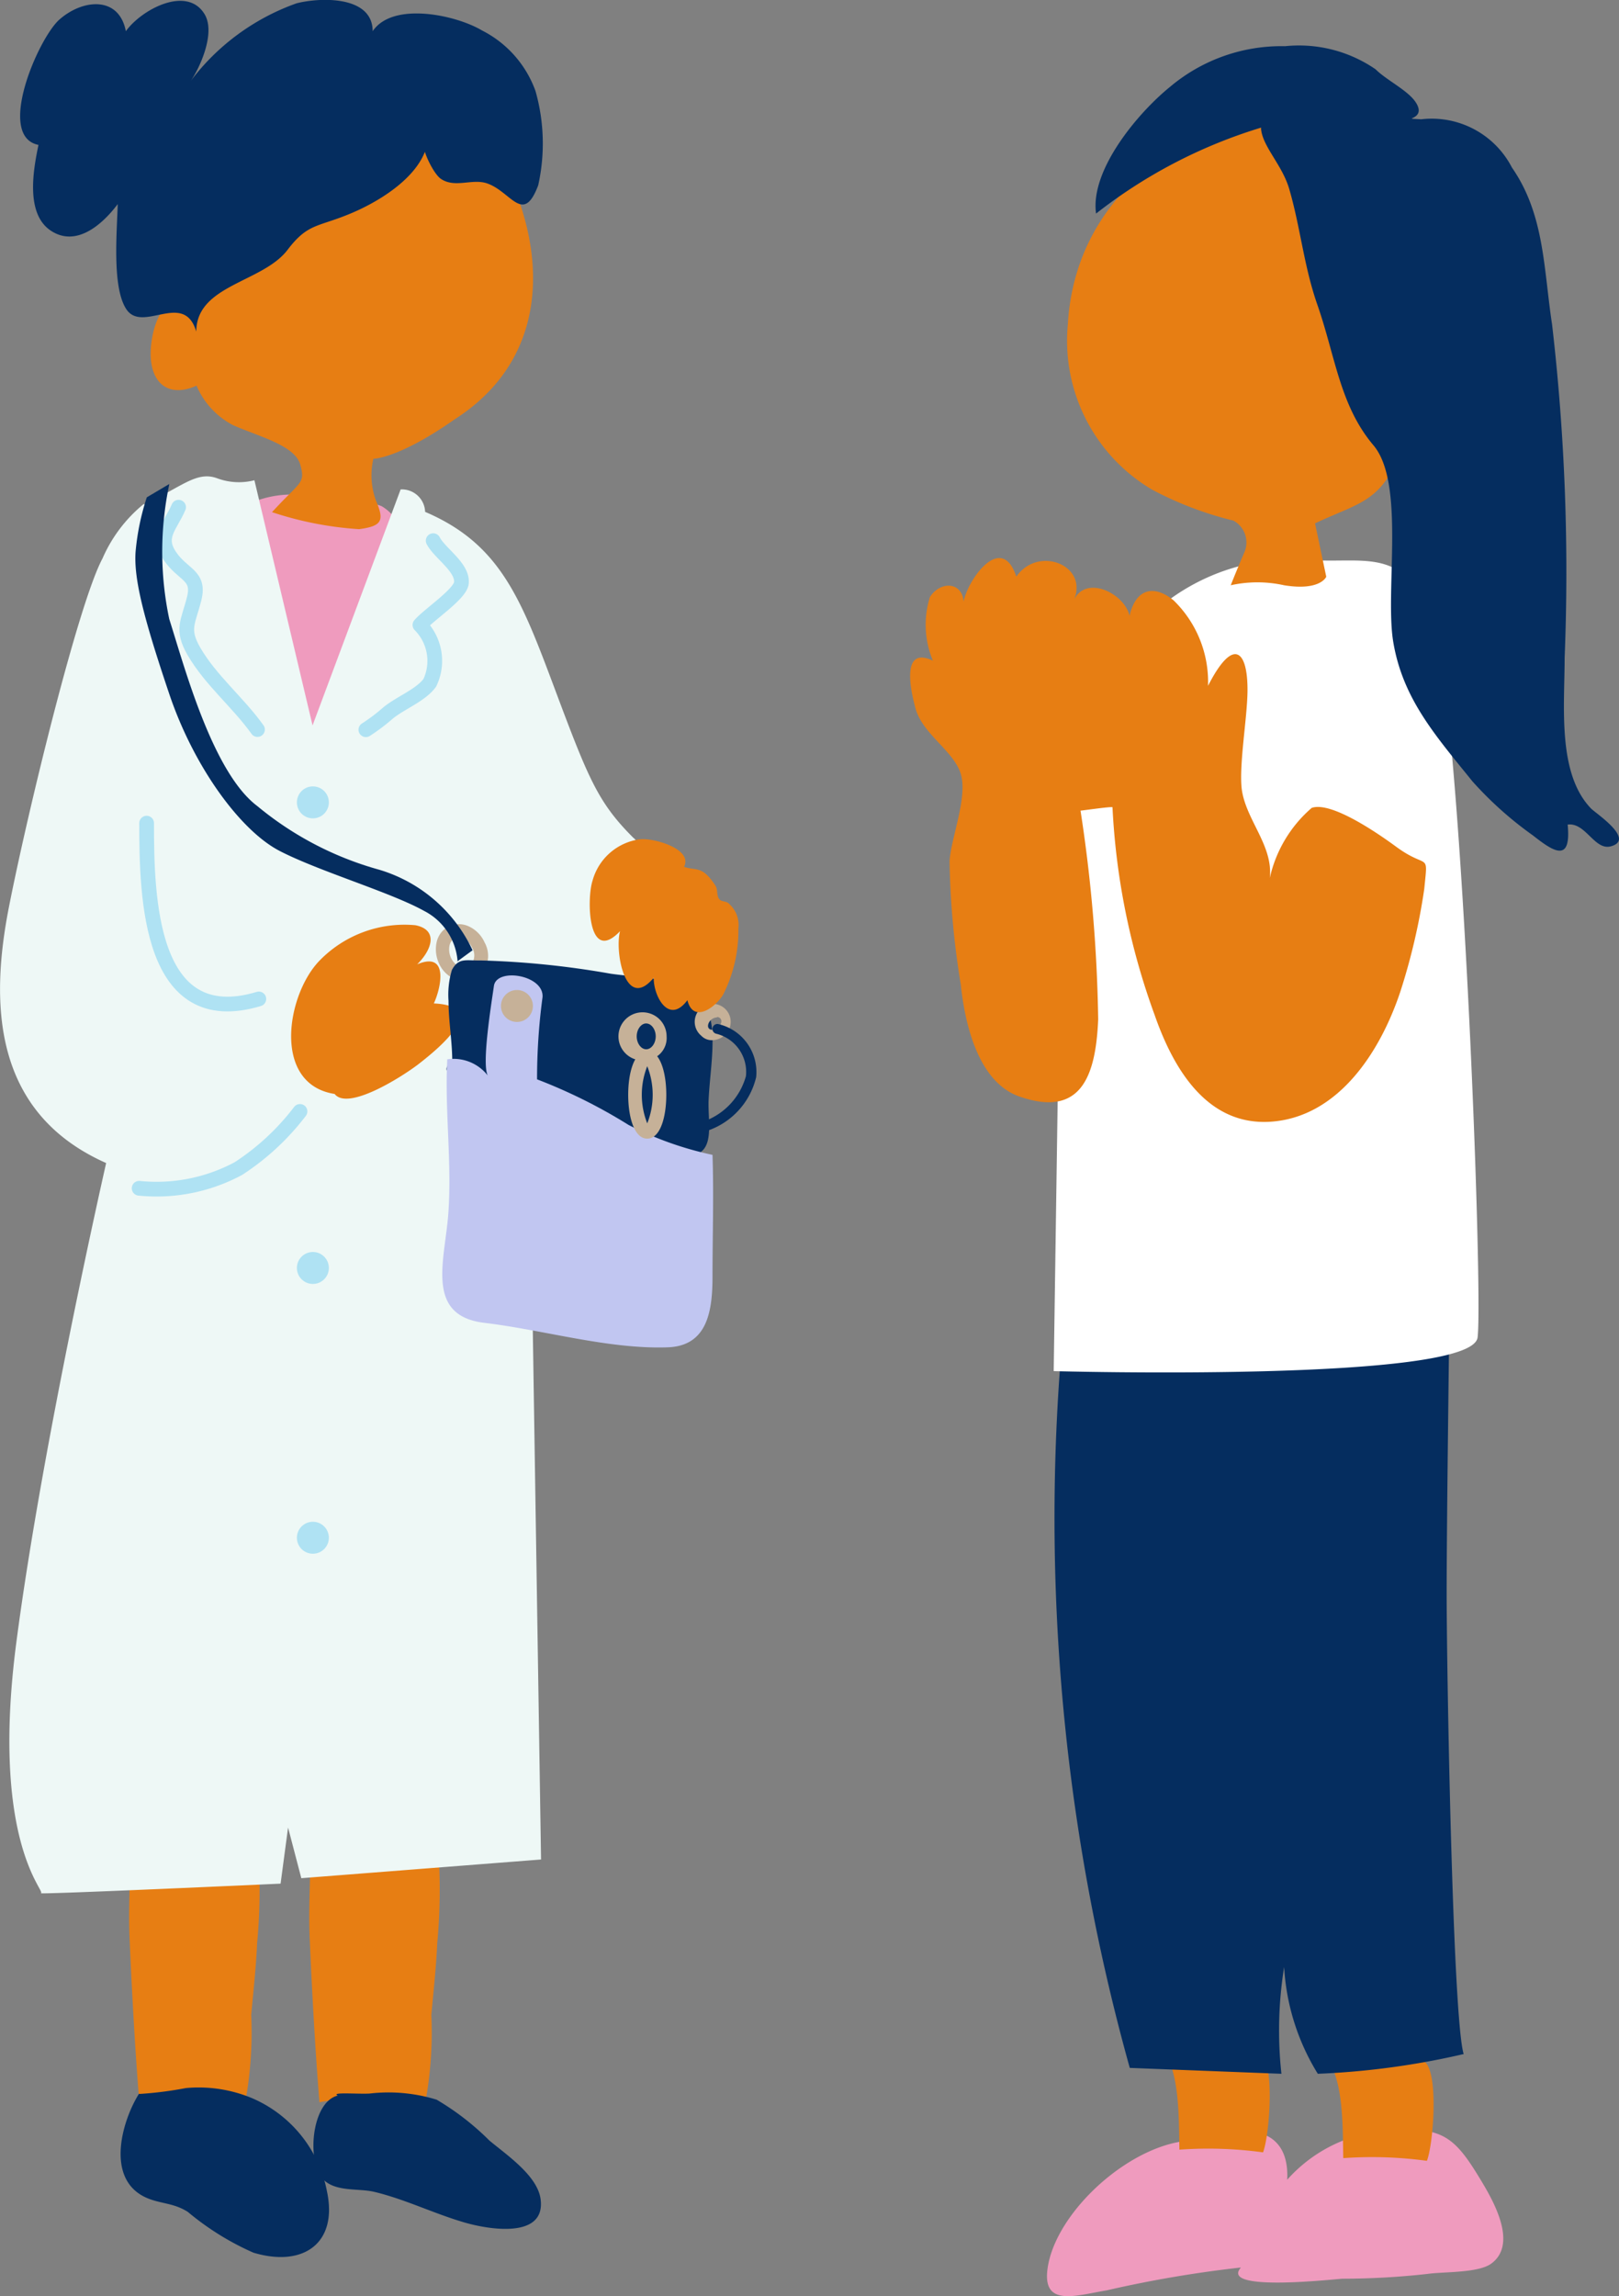 <svg xmlns="http://www.w3.org/2000/svg" width="55" height="78" viewBox="0 0 55 78">
  <rect x="0" y="0" width="55" height="78" fill="#808080" stroke="none"/>
  <g id="グループ_32921" data-name="グループ 32921" transform="translate(9100.943 -5523.289)">
    <path id="パス_8603" data-name="パス 8603" d="M1603.571,324.2c1.444,0,2.876-.081,4.308,0a19.607,19.607,0,0,1,.266,5.521c-.035.809-.127,1.629-.2,2.426a13.086,13.086,0,0,1-.243,3.177,7.426,7.426,0,0,0-3.558-.208c-.15-1.86-.254-3.789-.335-5.66-.069-1.7.219-3.546-.254-5.267Z" transform="translate(-10700.354 5259.582)" fill="#e77e13"/>
    <path id="パス_8604" data-name="パス 8604" d="M1608.911,324.2c1.444,0,2.876-.081,4.309,0a19.607,19.607,0,0,1,.266,5.521c-.035.809-.127,1.629-.2,2.426a13.079,13.079,0,0,1-.243,3.177,7.426,7.426,0,0,0-3.558-.208c-.15-1.86-.254-3.789-.335-5.66-.069-1.7.219-3.546-.254-5.267Z" transform="translate(-10699.576 5259.582)" fill="#e77e13"/>
    <path id="パス_8605" data-name="パス 8605" d="M1604.145,333.416c-.566.889-1.155,2.853.185,3.512.5.243.959.185,1.467.508a9.333,9.333,0,0,0,2.229,1.386c1.686.508,2.876-.312,2.5-2.079a4.324,4.324,0,0,0-2.564-3.177,4.717,4.717,0,0,0-2.229-.335,12.449,12.449,0,0,1-1.583.2Z" transform="translate(-10700.361 5260.985)" fill="#052d5f"/>
    <path id="パス_8606" data-name="パス 8606" d="M1610.061,333.462c-.9.219-1.063,2.252-.5,2.842.427.439,1.19.3,1.733.427,1.028.243,2.01.728,3.026,1.028.8.243,2.8.6,2.634-.762-.092-.809-1.167-1.525-1.744-2.01a8.96,8.96,0,0,0-1.791-1.386,5.551,5.551,0,0,0-2.276-.208C1610.731,333.416,1609.807,333.335,1610.061,333.462Z" transform="translate(-10699.53 5261.009)" fill="#052d5f"/>
    <path id="パス_8607" data-name="パス 8607" d="M1607.111,286.433a3.548,3.548,0,0,1,2.449-.347,5.421,5.421,0,0,1,2.287.312c1.767,1.051.081,4.447-.485,5.868a5.607,5.607,0,0,1-2.068,2.8c-.462-.462-.531-1.363-.728-1.964-.3-.9-.67-1.767-.924-2.68-.393-1.409-.913-2.622-.589-4.054a10.227,10.227,0,0,1,1.328.058" transform="translate(-10699.828 5254.083)" fill="#ef9bbe"/>
    <path id="パス_8608" data-name="パス 8608" d="M1615.685,275.18c2.1,3.049,2.761,7.439-.959,9.818-1.906,1.34-2.761,1.34-2.761,1.34a2.5,2.5,0,0,0,.092,1.432c.289.67.2.855-.578.959a11.726,11.726,0,0,1-2.957-.578c.959-1.051,1.144-.959.959-1.617s-1.432-.959-2.287-1.34a2.708,2.708,0,0,1-1.236-1.34c-1.051.474-1.721-.2-1.525-1.525s.959-1.525.959-1.525l4.574-4.008,5.718-1.617Z" transform="translate(-10700.224 5252.535)" fill="#e77e13"/>
    <path id="パス_8609" data-name="パス 8609" d="M1614.363,276.352c-.312,1.074-1.687,1.894-2.668,2.287-1.051.427-1.375.312-2.045,1.19-.843,1.12-3.1,1.19-3.107,2.784-.416-1.421-1.848.1-2.391-.785-.474-.762-.3-2.622-.277-3.546-.52.693-1.409,1.479-2.276.9s-.589-2.079-.416-2.911c-1.455-.289,0-3.639.716-4.262.8-.7,2.021-.8,2.252.4.531-.739,2.068-1.559,2.668-.589.4.635-.162,1.848-.462,2.276a7.755,7.755,0,0,1,3.592-2.634c.808-.208,2.587-.266,2.587.947.682-1.016,2.83-.554,3.719-.023a3.711,3.711,0,0,1,1.813,2.056,6.53,6.53,0,0,1,.092,3.2c-.508,1.352-.913.231-1.721-.058-.508-.185-1.086.162-1.571-.15-.3-.185-.728-1.2-.531-1.086Z" transform="translate(-10700.819 5251.94)" fill="#052d5f"/>
    <path id="パス_8610" data-name="パス 8610" d="M1604.856,286.568c1.271-.578,1.779-1.144,2.484-.889a2.115,2.115,0,0,0,1.271.069l1.975,8.328,2.992-8.016a.79.79,0,0,1,.832.762c2.541,1.086,3.246,2.922,4.389,5.972s1.467,3.881,2.668,5.082a8.4,8.4,0,0,1,1.525,1.848s-.2,4.135-2.356,4.516-2.738-.508-2.738-.508l.45,28.866-8.144.635-.45-1.721-.254,1.906s-8.328.381-8.144.323-1.721-1.721-.832-8.525,3.05-16.275,3.05-16.275c-3.881-1.721-3.939-5.464-3.3-8.71s2.356-10.3,3.177-11.828a4.913,4.913,0,0,1,1.4-1.848Z" transform="translate(-10700.911 5253.854)" fill="#eef8f6"/>
    <path id="パス_8611" data-name="パス 8611" d="M1605.285,286.38c-.277.647-.74.993-.3,1.652s1.028.647.832,1.444-.451,1.04-.012,1.8c.578.993,1.5,1.733,2.16,2.657" transform="translate(-10700.161 5254.137)" fill="none" stroke="#afe2f3" stroke-linecap="round" stroke-linejoin="round" stroke-width="0.5"/>
    <path id="パス_8612" data-name="パス 8612" d="M1613.067,287.37c.219.427,1.005.9.959,1.432-.035.381-1.1,1.074-1.409,1.432a1.73,1.73,0,0,1,.335,1.964c-.312.427-1,.681-1.421,1.028a6.372,6.372,0,0,1-.751.566" transform="translate(-10699.294 5254.284)" fill="none" stroke="#afe2f3" stroke-linecap="round" stroke-linejoin="round" stroke-width="0.5"/>
    <path id="パス_8613" data-name="パス 8613" d="M1604.28,295.74c0,2.53.092,7.092,3.812,5.972" transform="translate(-10700.242 5255.509)" fill="none" stroke="#afe2f3" stroke-linecap="round" stroke-linejoin="round" stroke-width="0.5"/>
    <path id="パス_8614" data-name="パス 8614" d="M1604.06,306.881a5.872,5.872,0,0,0,3.373-.67,8.354,8.354,0,0,0,2.091-1.941" transform="translate(-10700.276 5256.771)" fill="none" stroke="#afe2f3" stroke-linecap="round" stroke-linejoin="round" stroke-width="0.5"/>
    <circle id="楕円形_764" data-name="楕円形 764" cx="0.543" cy="0.543" r="0.543" transform="translate(-9090.857 5550.001)" fill="#afe2f3"/>
    <circle id="楕円形_765" data-name="楕円形 765" cx="0.543" cy="0.543" r="0.543" transform="translate(-9090.857 5565.816)" fill="#afe2f3"/>
    <circle id="楕円形_766" data-name="楕円形 766" cx="0.543" cy="0.543" r="0.543" transform="translate(-9090.857 5574.98)" fill="#afe2f3"/>
    <path id="パス_8615" data-name="パス 8615" d="M1610.036,304.5c-2.114-.347-1.617-3.361-.508-4.516a4.022,4.022,0,0,1,3.269-1.213c.8.162.543.855.058,1.328,1.1-.462.8.832.566,1.328,1.917.092.173,1.525-.543,2.079-.612.462-2.391,1.571-2.83.993Z" transform="translate(-10699.626 5255.946)" fill="#e77e13"/>
    <path id="パス_8616" data-name="パス 8616" d="M1613.844,300.672a1.031,1.031,0,0,1-.889-.612,1.142,1.142,0,0,1-.081-.728.794.794,0,0,1,.427-.543.812.812,0,0,1,.693.023,1.085,1.085,0,0,1,.508.531.941.941,0,0,1-.347,1.271.762.762,0,0,1-.312.069Zm-.219-1.5a.356.356,0,0,0-.127.023.369.369,0,0,0-.185.243.7.7,0,0,0,.046.427c.127.266.4.416.589.323a.5.5,0,0,0,.127-.67h0a.694.694,0,0,0-.289-.312.326.326,0,0,0-.173-.046Z" transform="translate(-10698.983 5255.958)" fill="#c6b198"/>
    <path id="パス_8617" data-name="パス 8617" d="M1605.1,285.722a11.068,11.068,0,0,0,0,4.574c.508,1.594,1.467,5.21,2.992,6.353a11.125,11.125,0,0,0,4.135,2.16,5.115,5.115,0,0,1,3.177,2.738c-.7.508-.508.381-.508.381a2.106,2.106,0,0,0-1.143-1.721c-1.144-.635-3.558-1.34-4.9-2.033s-2.922-2.865-3.754-5.337-1.213-3.881-1.143-4.828a8.3,8.3,0,0,1,.381-1.848l.762-.451Z" transform="translate(-10700.293 5254.021)" fill="#052d5f"/>
    <path id="パス_8618" data-name="パス 8618" d="M1613.366,303.253c0-.7-.127-1.375-.127-2.068a2.92,2.92,0,0,1,.115-1.051c.231-.427.474-.312.97-.323a29.751,29.751,0,0,1,4.424.451c1.629.231,3.35.023,3.454,2.033.035.762-.092,1.49-.127,2.252s.242,1.767-.578,1.894c-.681.1-1.317-.451-1.906-.7a29.439,29.439,0,0,0-3.05-1c-.289-.092-4.251-.82-3.188-1.479Z" transform="translate(-10698.945 5256.102)" fill="#052d5f"/>
    <path id="パス_8619" data-name="パス 8619" d="M1614.6,303.689c-.231-.358.127-2.53.2-3.049.081-.647,1.721-.381,1.652.381a20.7,20.7,0,0,0-.185,2.784,18.12,18.12,0,0,1,3.107,1.548,11.419,11.419,0,0,0,2.853,1.017c.046,1.386,0,2.726,0,4.124,0,1.167-.162,2.368-1.525,2.414-2.021.069-4.2-.589-6.226-.832s-1.34-2.125-1.224-3.708c.127-1.756-.127-3.512-.035-5.244a1.472,1.472,0,0,1,1.386.566Z" transform="translate(-10698.965 5256.147)" fill="#c1c6f1"/>
    <circle id="楕円形_767" data-name="楕円形 767" cx="0.543" cy="0.543" r="0.543" transform="translate(-9083.925 5556.917)" fill="#c6b198"/>
    <path id="パス_8620" data-name="パス 8620" d="M1619.153,302.957a.818.818,0,1,1,.693-.809A.756.756,0,0,1,1619.153,302.957Zm0-1.248c-.173,0-.323.2-.323.439s.15.439.323.439.323-.2.323-.439S1619.326,301.71,1619.153,301.71Z" transform="translate(-10698.143 5256.344)" fill="#c6b198"/>
    <path id="パス_8621" data-name="パス 8621" d="M1621.076,302.3a.488.488,0,0,1-.37-.15.611.611,0,1,1,.8-.023h0a.662.662,0,0,1-.439.173Zm.162-.774a.328.328,0,0,0-.2.081c-.1.092-.139.231-.069.3s.208.046.312-.046.139-.231.069-.3a.134.134,0,0,0-.115-.046Z" transform="translate(-10697.824 5256.322)" fill="#c6b198"/>
    <path id="パス_8622" data-name="パス 8622" d="M1619.177,305.46c-.45,0-.647-.751-.647-1.49s.2-1.49.647-1.49.647.751.647,1.49S1619.627,305.46,1619.177,305.46Zm0-2.46a2.639,2.639,0,0,0,0,1.941,2.638,2.638,0,0,0,0-1.941Z" transform="translate(-10698.132 5256.506)" fill="#c6b198"/>
    <path id="パス_8623" data-name="パス 8623" d="M1620.823,305.33a.176.176,0,0,1-.173-.162.171.171,0,0,1,.162-.185,2.284,2.284,0,0,0,1.4-1.525,1.334,1.334,0,0,0-1.016-1.444.168.168,0,1,1,.093-.323,1.673,1.673,0,0,1,1.271,1.8,2.543,2.543,0,0,1-1.709,1.837h-.012Z" transform="translate(-10697.815 5256.387)" fill="#052d5f"/>
    <path id="パス_8624" data-name="パス 8624" d="M1620.6,297.157c.323-.612-1.051-1-1.513-.936a1.933,1.933,0,0,0-1.594,1.409c-.2.612-.162,2.865.936,1.71-.185.682.173,2.749,1.144,1.582-.012.612.508,1.617,1.144.762.208.832,1,.2,1.224-.208a4.817,4.817,0,0,0,.508-2.229.953.953,0,0,0-.3-.82c-.1-.127-.266-.069-.347-.173-.1-.116-.046-.323-.127-.451-.462-.716-.658-.5-1.063-.647Z" transform="translate(-10698.308 5255.579)" fill="#e77e13"/>
    <path id="パス_8625" data-name="パス 8625" d="M1636.456,334.853c-2.1-.37-5.059,2.114-5.441,4.2-.266,1.455.9,1.04,2,.855a40.26,40.26,0,0,1,4.551-.774c-.751.843,3.177.393,3.454.381a26.338,26.338,0,0,0,2.876-.162c.543-.081,1.744-.023,2.183-.358.878-.658.092-2.068-.323-2.761-.878-1.467-1.282-1.871-2.946-1.767a5.024,5.024,0,0,0-3.673,1.686c.1-1.964-1.733-1.837-2.691-1.305Z" transform="translate(-10696.352 5261.177)" fill="#ef9bbe"/>
    <path id="パス_8626" data-name="パス 8626" d="M1634.23,332.006c.786-.035,2.853-.37,3.477.277.451.474.254,2.818.046,3.338a13.711,13.711,0,0,0-2.841-.092c-.023-1.109.023-2.842-.682-3.523Z" transform="translate(-10695.789 5260.779)" fill="#e77e13"/>
    <path id="パス_8627" data-name="パス 8627" d="M1639.1,332.256c.786-.035,2.853-.37,3.477.277.451.474.254,2.818.046,3.338a13.711,13.711,0,0,0-2.841-.092c-.023-1.109.023-2.842-.682-3.523Z" transform="translate(-10695.092 5260.817)" fill="#e77e13"/>
    <path id="パス_8628" data-name="パス 8628" d="M1631.458,311.258l13.157-.578s-.092,6.861-.092,9.252.2,14.4.578,15.64a26.6,26.6,0,0,1-4.955.67,7.717,7.717,0,0,1-1.144-3.627,13.6,13.6,0,0,0-.092,3.627l-5.152-.2a69.5,69.5,0,0,1-2.287-24.8Z" transform="translate(-10696.321 5257.489)" fill="#052d5f"/>
    <path id="パス_8629" data-name="パス 8629" d="M1633.746,290.652a7.1,7.1,0,0,1,5.914-2.668c2,.2,3.431-.578,4.389,2.1s1.721,22.79,1.525,24.327-14.4,1.144-14.4,1.144l.289-19.741,2.287-5.152Z" transform="translate(-10696.321 5254.308)" fill="#fff"/>
    <path id="パス_8630" data-name="パス 8630" d="M1637.98,274.69c-4.1,1.236-6.2,3.916-6.388,7.15a5.873,5.873,0,0,0,2.865,5.625,11.86,11.86,0,0,0,2.761,1.051.845.845,0,0,1,.381,1.051c-.289.67-.474,1.144-.474,1.144a4.186,4.186,0,0,1,1.813,0c1.236.2,1.432-.289,1.432-.289l-.381-1.814c1.813-.855,2.484-.67,3.338-3.719s-5.337-10.2-5.337-10.2Z" transform="translate(-10696.258 5252.458)" fill="#e77e13"/>
    <path id="パス_8631" data-name="パス 8631" d="M1638.036,275.471a17.157,17.157,0,0,0-5.614,2.922c-.208-1.479,1.421-3.419,2.507-4.3a5.875,5.875,0,0,1,3.916-1.386,4.587,4.587,0,0,1,3.073.785c.37.37,1.1.716,1.363,1.12.416.635-.624.531.185.578a3.065,3.065,0,0,1,3.084,1.64c1.109,1.594,1.074,3.431,1.363,5.325a72.92,72.92,0,0,1,.427,11.332c0,1.64-.254,3.927.9,5.117.173.173,1.513,1.051.67,1.282-.554.15-.855-.82-1.467-.739.127,1.305-.462.936-1.178.37a12.318,12.318,0,0,1-2.056-1.837c-1.259-1.559-2.368-2.807-2.691-4.736-.289-1.733.416-5.383-.67-6.677-1.144-1.351-1.294-3.015-1.906-4.771-.462-1.317-.577-2.634-.958-3.939-.243-.832-.924-1.455-.959-2.068Z" transform="translate(-10696.13 5252.151)" fill="#052d5f"/>
    <path id="パス_8632" data-name="パス 8632" d="M1639.171,298.767c.115-1.109-.843-1.987-.959-3.049-.081-.82.185-2.356.2-3.246.023-1.421-.474-1.917-1.34-.219a3.866,3.866,0,0,0-1.167-2.9c-.658-.543-1.282-.416-1.5.52-.173-.774-1.536-1.432-1.917-.474.589-1.224-1.178-1.941-1.929-.855-.508-1.536-1.663.127-1.791.855-.046-.682-.786-.716-1.144-.162a3.16,3.16,0,0,0,.1,2.16c-1.109-.52-.739,1.063-.6,1.583.219.9,1.305,1.467,1.548,2.264s-.335,2.183-.381,2.969a28.408,28.408,0,0,0,.381,4.181c.139,1.34.589,3.327,2,3.812,2.1.728,2.587-.716,2.668-2.622a51.214,51.214,0,0,0-.6-7.092h0c.058,0,.993-.139,1.086-.116a23.913,23.913,0,0,0,1.432,7.058c.624,1.79,1.756,3.754,3.916,3.627,2.3-.139,3.743-2.345,4.436-4.436a21.365,21.365,0,0,0,.808-3.477c.127-1.305.139-.624-.959-1.432-.474-.347-2.172-1.559-2.865-1.317a4.412,4.412,0,0,0-1.421,2.368Z" transform="translate(-10696.976 5254.332)" fill="#e77e13"/>
  </g>
</svg>
